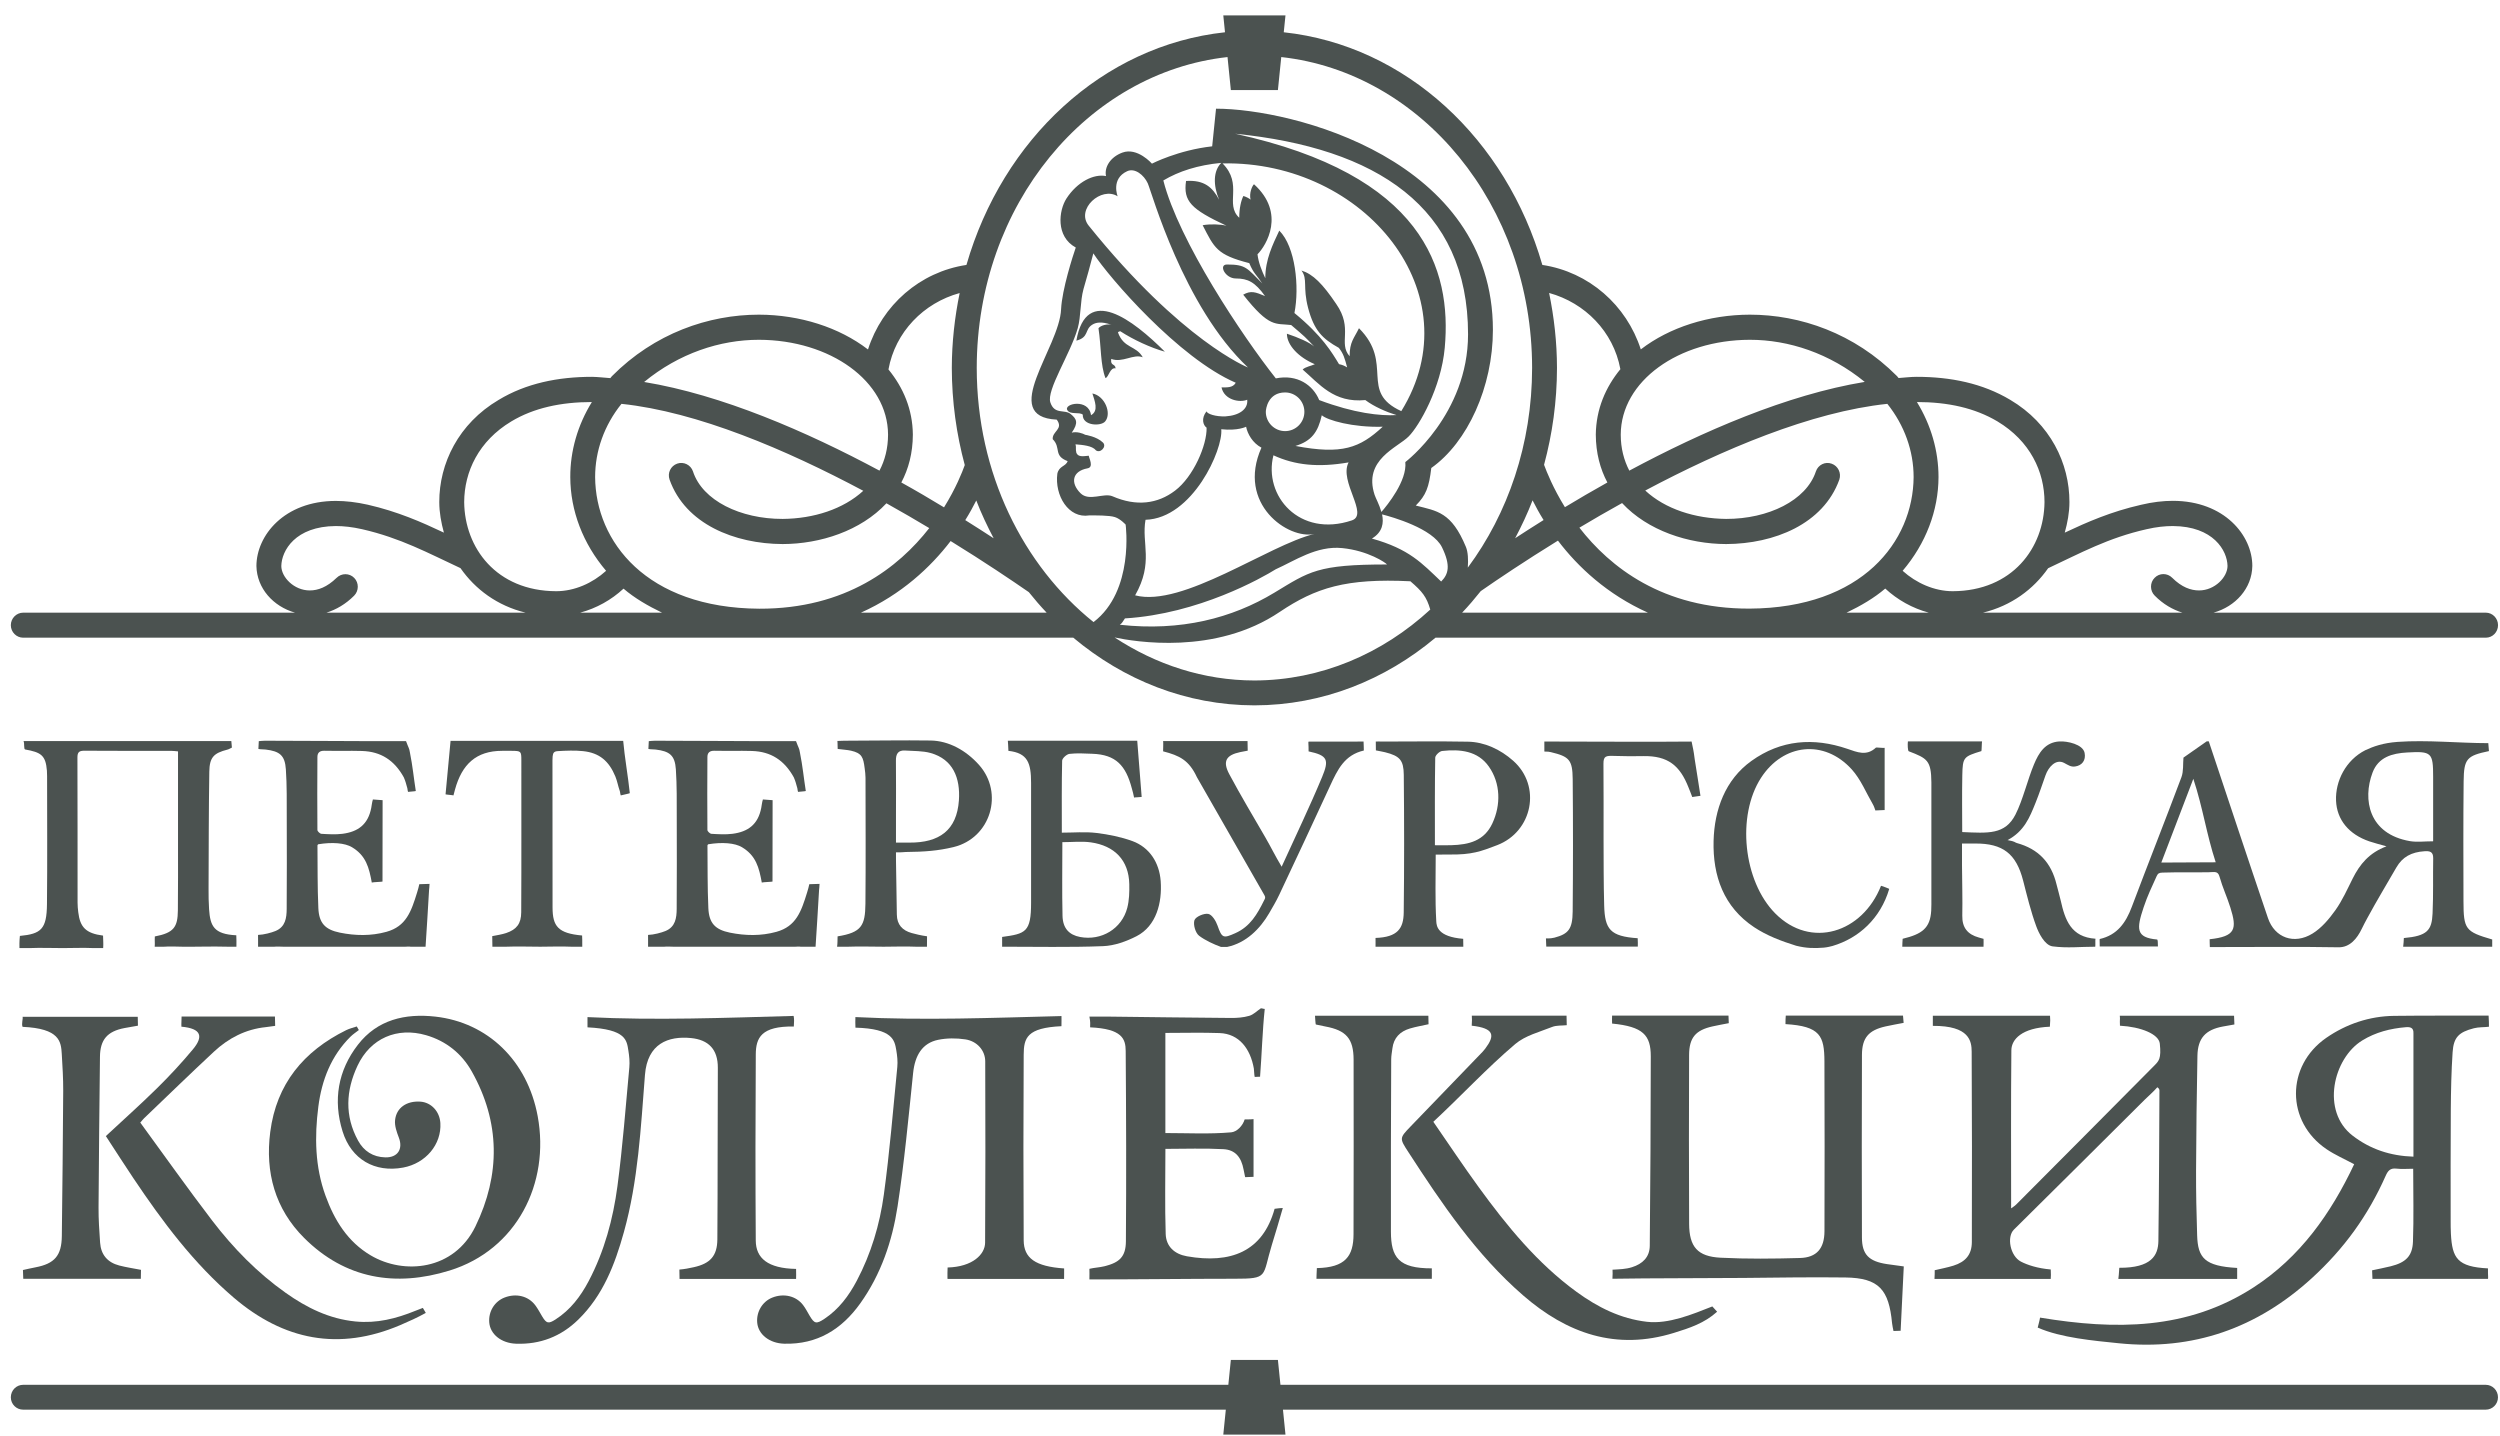 <svg  viewBox="0 0 141 81" fill="none" xmlns="http://www.w3.org/2000/svg">
<path d="M15.866 31.923C15.882 31.057 16.651 29.683 18.938 29.669C19.377 29.669 19.874 29.722 20.427 29.848C22.596 30.346 24.145 31.192 25.971 32.043C26.802 33.233 28.041 34.162 29.643 34.554H18.413C18.954 34.384 19.491 34.08 19.973 33.596C20.244 33.321 20.249 32.871 19.979 32.595C19.707 32.315 19.262 32.315 18.984 32.59C18.437 33.122 17.925 33.301 17.471 33.301C16.573 33.301 15.866 32.542 15.866 31.923ZM28.838 23.768C30.1 23.009 31.636 22.675 33.382 22.675C32.581 23.972 32.159 25.432 32.164 26.907C32.168 28.803 32.878 30.66 34.184 32.194C33.417 32.89 32.401 33.344 31.367 33.344C27.988 33.33 26.207 30.897 26.18 28.32C26.186 26.603 27 24.871 28.838 23.768ZM35.051 22.777C39.335 23.227 44.342 25.364 48.689 27.681C47.561 28.716 45.891 29.253 44.142 29.267C41.764 29.272 39.618 28.233 39.084 26.588C38.959 26.215 38.557 26.022 38.196 26.148C37.825 26.279 37.634 26.675 37.764 27.052C38.657 29.558 41.431 30.675 44.142 30.685C46.264 30.68 48.544 29.94 49.993 28.387C50.014 28.397 50.035 28.407 50.056 28.421C50.882 28.881 51.659 29.335 52.41 29.785C50.684 31.995 47.712 34.346 42.82 34.331C36.453 34.292 33.59 30.54 33.565 26.907C33.565 25.432 34.078 23.986 35.051 22.777ZM42.804 19.164C46.822 19.174 50.075 21.49 50.086 24.513C50.085 25.287 49.907 25.964 49.602 26.544C45.479 24.334 40.706 22.264 36.329 21.544C38.3 19.924 40.609 19.164 42.804 19.164ZM54.125 16.528C53.846 17.887 53.685 19.299 53.682 20.75C53.685 22.656 53.945 24.494 54.413 26.23C54.266 26.641 53.907 27.546 53.243 28.615C52.477 28.15 51.682 27.681 50.835 27.212C51.24 26.448 51.481 25.553 51.485 24.513C51.471 23.082 50.943 21.858 50.109 20.837C50.493 18.724 52.092 17.084 54.125 16.528ZM55.062 28.227C55.346 28.967 55.682 29.674 56.043 30.36C55.539 30.032 55.022 29.698 54.441 29.335C54.695 28.929 54.887 28.571 55.062 28.227ZM69.232 3.218L69.42 5.081H72.074L72.263 3.218C80.15 4.089 86.406 11.542 86.411 20.75C86.408 25.05 85.043 28.972 82.784 32.014C82.817 31.569 82.796 31.13 82.677 30.844C81.861 28.876 81.058 28.822 79.85 28.513C80.43 27.928 80.594 27.488 80.725 26.395C82.774 24.948 84.2 21.81 84.2 18.608C84.2 8.964 72.861 6.13 68.584 6.13L68.367 8.253C66.448 8.466 64.969 9.23 64.969 9.23C64.969 9.23 64.153 8.292 63.302 8.606C62.63 8.853 62.273 9.424 62.379 9.931C61.698 9.791 60.76 10.25 60.146 11.199C59.716 11.871 59.528 13.336 60.673 13.96C60.504 14.444 59.9 16.33 59.846 17.433C59.764 19.619 56.3 23.507 59.6 23.667C60.001 24.209 59.339 24.315 59.373 24.769C59.861 25.258 59.393 25.698 60.214 26.008C60.117 26.312 59.731 26.269 59.634 26.714C59.475 27.942 60.262 29.258 61.432 29.069C61.77 29.069 62.572 29.059 62.886 29.166C63.196 29.267 63.486 29.587 63.486 29.587C63.486 29.587 63.99 33.325 61.675 35.086C57.707 31.898 55.09 26.695 55.088 20.75C55.093 11.542 61.346 4.089 69.232 3.218ZM87.058 29.33C86.476 29.693 85.959 30.027 85.454 30.356C85.816 29.669 86.152 28.958 86.437 28.218C86.611 28.561 86.804 28.924 87.058 29.33ZM87.37 16.523C89.395 17.08 90.994 18.705 91.386 20.809C91.386 20.814 91.393 20.814 91.393 20.818C90.552 21.843 90.02 23.077 90.003 24.513C90.008 25.553 90.25 26.448 90.656 27.212C89.815 27.681 89.022 28.145 88.261 28.605C87.594 27.526 87.234 26.617 87.085 26.215C87.553 24.479 87.812 22.646 87.814 20.75C87.812 19.299 87.65 17.887 87.37 16.523ZM98.69 19.164C100.887 19.164 103.194 19.924 105.171 21.539C100.79 22.26 96.015 24.334 91.893 26.544C91.589 25.959 91.41 25.282 91.41 24.513C91.419 21.49 94.669 19.174 98.69 19.164ZM107.928 26.907C107.901 30.535 105.043 34.292 98.676 34.326C93.766 34.341 90.798 31.976 89.078 29.761C89.844 29.301 90.639 28.842 91.485 28.373C92.932 29.93 95.223 30.68 97.354 30.685C100.065 30.675 102.834 29.558 103.738 27.052C103.861 26.68 103.67 26.283 103.308 26.153C102.943 26.017 102.542 26.215 102.416 26.588C101.877 28.227 99.727 29.272 97.354 29.267C95.595 29.248 93.918 28.711 92.792 27.666C97.144 25.355 102.155 23.227 106.446 22.777C107.411 23.986 107.928 25.432 107.928 26.907ZM108.114 22.675C109.854 22.675 111.383 23.009 112.657 23.768C114.495 24.871 115.31 26.598 115.31 28.32C115.285 30.897 113.5 33.33 110.134 33.344C109.102 33.344 108.073 32.885 107.309 32.194C108.617 30.656 109.327 28.798 109.332 26.907C109.332 25.427 108.909 23.967 108.114 22.675ZM121.065 29.848C121.623 29.717 122.119 29.669 122.551 29.669C124.839 29.683 125.618 31.057 125.632 31.918C125.632 32.542 124.922 33.301 124.025 33.301C123.566 33.301 123.049 33.122 122.51 32.585C122.235 32.309 121.79 32.309 121.52 32.59C121.247 32.861 121.251 33.321 121.524 33.591C122.005 34.08 122.542 34.384 123.088 34.554H111.84C113.442 34.162 114.681 33.238 115.515 32.048C117.344 31.192 118.898 30.336 121.065 29.848ZM104.146 34.554C104.956 34.166 105.705 33.727 106.328 33.195C107.017 33.833 107.865 34.307 108.783 34.554H104.146ZM82.465 34.554C82.832 34.166 83.18 33.761 83.513 33.34C84.48 32.667 85.988 31.652 87.868 30.491C88.996 31.976 90.646 33.523 92.942 34.554H82.465ZM81.281 32.798C80.198 31.768 79.488 30.965 77.376 30.375C77.985 30.007 78.05 29.49 77.949 29.011C78.516 29.156 80.814 29.804 81.329 30.868C81.832 31.903 81.692 32.387 81.281 32.798ZM71.953 32.106C73.02 31.632 74.249 30.767 75.699 30.912C77.163 31.057 78.164 31.744 78.227 31.836C74.288 31.836 73.852 32.232 71.875 33.427C69.493 34.868 66.593 35.618 63.157 35.236C63.254 35.182 63.331 35.062 63.447 34.878C67.603 34.626 71.194 32.58 71.953 32.106ZM64.607 29.316C67.269 29.234 68.995 25.335 68.879 24.209C69.821 24.31 70.28 24.068 70.28 24.068C70.362 24.474 70.643 24.982 71.145 25.248C69.725 28.436 72.677 30.448 74.133 30.114C71.556 30.733 66.685 34.283 64.022 33.577C65.08 31.71 64.37 30.665 64.607 29.316ZM79.033 23.188C76.632 22.09 78.642 20.514 76.646 18.511C76.366 19.092 76.119 19.275 76.119 20.093C75.462 19.348 76.332 18.54 75.365 17.147C74.592 16.001 74.055 15.464 73.402 15.256C73.77 15.754 73.46 16.156 73.779 17.375C74.117 18.647 74.588 19.106 75.51 19.619C75.771 19.948 75.839 20.199 75.979 20.721C75.82 20.63 75.743 20.586 75.52 20.538C75.124 19.885 74.578 18.946 73.006 17.655C73.296 16.185 73.064 13.912 72.151 13.007C71.778 13.8 71.363 14.637 71.363 15.692C71.155 15.252 70.976 14.802 70.923 14.342C71.416 13.849 72.532 12.025 70.725 10.391C70.619 10.492 70.445 10.884 70.531 11.257C70.445 11.184 70.275 11.097 70.126 11.053C69.995 11.319 69.894 11.745 69.894 12.282C69.053 11.508 70.13 10.4 68.951 9.216C76.98 9.056 83.117 16.582 79.033 23.188ZM79.449 24.615C80.043 24.02 81.281 21.868 81.484 19.614C81.889 15.164 80.271 9.859 69.662 7.542C77.637 8.345 82.798 11.677 82.798 18.855C82.798 23.377 79.26 26.061 79.26 26.061C79.369 27.115 78.236 28.503 77.91 28.876C77.796 28.46 77.586 28.092 77.526 27.904C76.878 25.921 78.816 25.253 79.449 24.615ZM73.064 25.152C73.963 24.876 74.336 24.378 74.549 23.42C74.858 23.701 76.293 24.117 77.985 24.068C76.69 25.268 75.694 25.65 73.064 25.152ZM71.392 23.227C71.392 23.067 71.513 22.134 72.479 22.134C73.083 22.134 73.567 22.627 73.567 23.227C73.567 23.826 73.083 24.315 72.479 24.315C71.88 24.315 71.392 23.826 71.392 23.227ZM71.822 25.679C73.035 26.24 74.351 26.375 76.061 26.08C75.501 27.144 77.221 29.021 76.245 29.35C73.296 30.341 71.242 27.966 71.822 25.679ZM68.758 11.266C68.391 10.565 67.922 10.139 66.893 10.207C66.728 11.348 67.173 11.798 69.174 12.732C68.83 12.645 68.246 12.625 67.83 12.703C68.487 13.975 68.618 14.371 70.459 14.841C70.701 15.43 70.87 15.498 71.194 15.987C70.329 15.126 70.285 14.918 69.203 14.918C68.71 14.918 69.096 15.706 69.701 15.706C70.377 15.706 70.783 15.909 71.348 16.698C70.797 16.47 70.556 16.373 70.116 16.62C71.614 18.521 71.933 18.221 72.822 18.332C73.649 19.034 73.586 18.985 74.117 19.541C73.852 19.309 73.223 19.034 72.581 18.821C72.581 19.469 73.248 20.16 74.157 20.542C73.953 20.639 73.62 20.688 73.47 20.842C74.409 21.65 75.221 22.738 77.004 22.564C77.501 22.937 78.193 23.236 78.763 23.411C77.855 23.464 76.38 23.309 74.403 22.564C74.055 21.718 73.165 21.094 71.957 21.341C70.082 18.976 66.477 13.578 65.612 10.178C66.492 9.656 67.555 9.312 68.879 9.186C68.43 9.636 68.41 10.43 68.758 11.266ZM63.573 9.656C64.003 9.457 64.515 9.864 64.733 10.337C64.95 10.812 66.738 17.292 70.386 20.726C70.386 20.726 66.665 19.261 61.407 12.732C60.649 11.798 62.123 10.487 63.036 11.073C63.036 11.073 62.64 10.086 63.573 9.656ZM61.407 25.703C61.084 25.732 60.818 25.79 60.707 25.543C60.649 25.306 60.712 25.239 60.659 25.06C61.06 25.094 61.601 25.137 61.799 25.389C62.045 25.597 62.437 25.195 62.21 24.963C61.857 24.615 61.209 24.523 61.209 24.523C61.079 24.446 60.726 24.324 60.446 24.402C60.842 23.836 60.717 23.623 60.393 23.357C60.05 23.067 59.479 23.406 59.243 22.704C59.001 22.013 60.369 19.972 60.784 18.511C60.973 17.834 60.915 17.012 61.108 16.306C61.311 15.595 61.48 15.014 61.664 14.289C62.553 15.653 66.477 20.199 69.696 21.587C69.531 21.882 69.188 21.848 68.893 21.848C69.048 22.564 69.923 22.724 70.343 22.545C70.401 23.072 69.898 23.435 69.121 23.483C68.56 23.507 68.082 23.343 68.048 23.198C67.729 23.604 67.859 23.986 68.052 24.122C68.077 25.103 67.308 26.888 66.274 27.671C65.288 28.421 64.094 28.576 62.746 27.991C62.253 27.778 61.422 28.3 60.939 27.816C60.354 27.232 60.475 26.573 61.335 26.414C61.712 26.351 61.407 25.814 61.407 25.703ZM70.749 38.379C67.88 38.375 65.188 37.48 62.863 35.952C63.976 36.188 68.544 36.972 72.18 34.51C74.206 33.151 75.912 32.605 79.546 32.784C80.215 33.359 80.459 33.659 80.667 34.38C77.958 36.875 74.498 38.37 70.749 38.379ZM48.557 34.554C50.841 33.528 52.487 31.99 53.616 30.515C55.529 31.695 57.061 32.73 58.027 33.398C58.347 33.799 58.681 34.186 59.03 34.554H48.557ZM32.723 34.554C33.637 34.307 34.48 33.838 35.167 33.199C35.787 33.732 36.534 34.166 37.339 34.554H32.723ZM1.309 35.966H60.534C63.376 38.345 66.897 39.777 70.749 39.782C74.599 39.777 78.123 38.345 80.962 35.966H140.198C140.582 35.966 140.889 35.651 140.889 35.26C140.889 34.873 140.582 34.554 140.198 34.554H124.844C126.074 34.21 127.012 33.19 127.031 31.918C127.031 30.211 125.47 28.252 122.551 28.247C122.005 28.247 121.404 28.315 120.756 28.47C119.062 28.856 117.726 29.441 116.452 30.041C116.607 29.48 116.716 28.905 116.716 28.32C116.721 26.138 115.641 23.89 113.374 22.549C111.82 21.621 110.02 21.253 108.102 21.253C107.768 21.253 107.42 21.297 107.08 21.321C107.046 21.288 107.024 21.249 106.993 21.215C104.583 18.792 101.529 17.747 98.69 17.747C96.38 17.752 94.162 18.458 92.541 19.706C91.738 17.215 89.617 15.338 86.988 14.942C84.949 7.861 79.311 2.565 72.404 1.82L72.501 0.868H68.994L69.09 1.82C62.183 2.565 56.545 7.866 54.507 14.942C51.877 15.338 49.751 17.215 48.955 19.711C47.333 18.463 45.113 17.752 42.804 17.747C39.968 17.747 36.912 18.796 34.509 21.22C34.477 21.253 34.455 21.292 34.422 21.326C34.08 21.302 33.729 21.259 33.394 21.253C31.471 21.253 29.665 21.621 28.123 22.555C25.861 23.89 24.77 26.138 24.775 28.32C24.776 28.905 24.883 29.48 25.036 30.041C23.765 29.441 22.43 28.852 20.741 28.465C20.093 28.32 19.493 28.252 18.938 28.252C16.018 28.256 14.467 30.211 14.462 31.923C14.488 33.19 15.417 34.205 16.639 34.554H1.309C0.926 34.554 0.611 34.873 0.611 35.26C0.611 35.651 0.926 35.966 1.309 35.966ZM61.611 22.192C61.736 22.603 61.983 23.173 61.533 23.416C61.413 22.453 59.968 22.758 60.2 23.135C60.369 23.406 60.867 23.217 61.069 23.386C61.035 24.02 62.094 24.058 62.331 23.768C62.712 23.314 62.311 22.322 61.611 22.192ZM61.611 18.308C61.809 18.187 62.118 18.119 62.688 18.318C62.451 18.255 62.084 18.351 61.954 18.511C62.113 19.566 62.06 20.596 62.35 21.326C62.543 21.259 62.596 20.712 62.92 20.775C62.896 20.485 62.616 20.663 62.674 20.242C63.307 20.485 63.93 19.938 64.452 20.151C64.075 19.474 63.379 19.667 63.051 18.743C63.09 18.714 63.099 18.695 63.181 18.68C63.925 19.164 64.901 19.614 65.699 19.836C63.901 18.037 61.263 16.015 60.707 19.213C61.441 19.019 61.156 18.584 61.611 18.308ZM140.193 78.103H72.217L72.074 76.7H69.42L69.278 78.103H1.307C0.922 78.103 0.611 78.417 0.611 78.808C0.611 79.195 0.922 79.505 1.307 79.505H69.136L68.994 80.912H72.501L72.359 79.505H140.193C140.577 79.505 140.886 79.195 140.886 78.808C140.886 78.417 140.577 78.103 140.193 78.103Z" fill="#4B5250"/>
<path d="M124.966 48.633C124.439 47.029 124.255 45.602 123.704 43.925C123.053 45.628 122.502 47.071 121.898 48.648C123.065 48.648 123.784 48.633 124.966 48.633ZM137.229 47.449C137.229 46.194 137.229 45.004 137.229 43.814C137.229 42.443 137.145 42.361 135.758 42.44C134.919 42.488 134.141 42.698 133.811 43.575C133.241 45.09 133.589 47.039 135.922 47.44C136.319 47.508 136.739 47.449 137.229 47.449ZM124.575 41.812C125.686 45.137 126.786 48.465 127.915 51.784C128.291 52.889 129.387 53.292 130.425 52.653C130.935 52.34 131.36 51.834 131.714 51.338C132.107 50.786 132.388 50.153 132.694 49.543C133.092 48.75 133.62 48.097 134.598 47.733C134.2 47.619 133.911 47.548 133.631 47.453C132.472 47.058 131.799 46.232 131.753 45.164C131.705 44.053 132.307 42.867 133.403 42.312C133.849 42.105 134.391 41.902 135.234 41.842C136.891 41.724 138.678 41.913 140.34 41.914C140.351 42.086 140.369 42.217 140.376 42.362C139.127 42.625 138.963 42.786 138.949 44.073C138.925 46.325 138.935 48.577 138.94 50.829C138.944 52.418 139.046 52.545 140.561 52.987V53.394H135.539C135.571 53.169 135.559 53.132 135.577 52.906C136.896 52.789 137.155 52.473 137.197 51.517C137.246 50.383 137.213 49.535 137.232 48.4C137.238 48.023 137.023 47.991 136.738 48.01C136.004 48.058 135.498 48.329 135.153 48.928C134.589 49.908 134.066 50.767 133.527 51.761C133.415 51.967 133.305 52.173 133.204 52.384C132.939 52.938 132.53 53.438 131.893 53.427C129.722 53.389 127.55 53.413 125.379 53.413C125.177 53.413 124.975 53.413 124.635 53.413C124.624 53.244 124.63 53.147 124.624 52.973C126.099 52.816 126.171 52.386 125.793 51.186C125.594 50.554 125.36 50.078 125.18 49.441C125.087 49.112 124.898 49.188 124.576 49.194C123.656 49.213 122.88 49.184 121.961 49.215C121.782 49.221 121.706 49.258 121.637 49.411C121.357 50.032 121.115 50.528 120.9 51.174C120.494 52.394 120.457 52.879 121.658 52.988C121.703 52.992 121.705 53.177 121.707 53.382H118.424C118.433 53.342 118.409 52.964 118.424 52.961C119.416 52.735 119.897 52.041 120.231 51.153C121.15 48.709 122.115 46.283 123.031 43.838C123.158 43.499 123.113 43.095 123.147 42.73C123.557 42.443 124.007 42.128 124.458 41.812H124.575Z" fill="#4B5250"/>
<path d="M59.917 47.498C59.917 48.98 59.894 50.244 59.926 51.652C59.943 52.359 60.299 52.729 60.915 52.846C62.118 53.073 63.273 52.383 63.579 51.198C63.689 50.772 63.701 50.309 63.692 49.865C63.664 48.508 62.852 47.699 61.528 47.51C61.014 47.437 60.482 47.498 59.917 47.498ZM56.52 52.843C57.844 52.662 58.153 52.577 58.153 50.916C58.154 48.663 58.155 46.409 58.153 44.156C58.152 43.033 57.966 42.47 56.874 42.348C56.874 42.14 56.844 41.849 56.842 41.776H64.14C64.213 42.659 64.316 44.043 64.39 44.947C64.337 44.962 64.015 44.966 63.962 44.982C63.931 44.797 63.881 44.64 63.833 44.458C63.495 43.176 62.937 42.558 61.606 42.513C61.175 42.499 60.74 42.468 60.316 42.519C60.16 42.538 59.908 42.766 59.905 42.904C59.874 44.273 59.887 45.499 59.887 46.962C60.556 46.962 61.201 46.902 61.831 46.978C62.521 47.061 63.22 47.201 63.87 47.438C64.822 47.786 65.386 48.642 65.463 49.695C65.55 50.902 65.223 52.227 64.098 52.803C63.521 53.098 62.851 53.339 62.214 53.363C60.319 53.438 58.419 53.393 56.52 53.394V52.843Z" fill="#4B5250"/>
<path d="M101.303 53.34C100.453 53.075 99.64 52.765 98.931 52.293C97.217 51.153 96.595 49.405 96.646 47.423C96.692 45.666 97.302 43.974 98.784 42.914C100.45 41.722 102.283 41.584 104.191 42.234C104.74 42.42 105.272 42.662 105.8 42.167C105.828 42.142 106.268 42.204 106.294 42.174V45.686C106.265 45.694 105.802 45.702 105.772 45.71C105.729 45.599 105.698 45.481 105.638 45.379C105.247 44.709 104.948 43.955 104.437 43.392C102.887 41.684 100.577 41.932 99.323 43.868C97.937 46.009 98.321 49.695 100.121 51.514C102.127 53.541 105.041 52.615 106.09 49.958C106.09 49.958 106.119 49.965 106.335 50.042C106.529 50.11 106.552 50.136 106.552 50.136C106.06 51.797 104.843 52.912 103.355 53.352C103.248 53.377 103.091 53.425 102.862 53.447C102.338 53.489 101.886 53.485 101.303 53.34Z" fill="#4B5250"/>
<path d="M68.861 53.406C68.445 53.255 67.973 53.035 67.634 52.78C67.425 52.624 67.286 52.151 67.366 51.901C67.43 51.704 67.903 51.498 68.146 51.544C68.36 51.584 68.58 51.946 68.671 52.209C68.919 52.921 68.999 52.93 69.671 52.631C70.515 52.256 70.912 51.552 71.295 50.78C71.344 50.681 71.391 50.627 71.318 50.499C70.051 48.276 68.776 46.058 67.507 43.836C67.058 42.873 66.529 42.615 65.599 42.375C65.599 42.154 65.617 41.879 65.599 41.798H70.361C70.364 41.833 70.368 42.303 70.371 42.338C70.232 42.364 70.092 42.388 69.954 42.417C69.149 42.587 68.942 42.934 69.332 43.664C69.974 44.869 70.679 46.041 71.363 47.225C71.693 47.797 71.89 48.217 72.285 48.883C73.079 47.135 73.871 45.495 74.569 43.817C74.972 42.845 74.879 42.606 73.804 42.378C73.805 42.235 73.808 42.226 73.802 42.133C73.8 41.921 73.773 41.828 73.815 41.828C74.846 41.823 75.876 41.824 76.905 41.824C76.905 41.902 76.928 42.327 76.92 42.329C75.834 42.581 75.446 43.389 75.016 44.324C74.07 46.38 73.108 48.428 72.144 50.476C71.978 50.829 71.777 51.166 71.581 51.504C71.067 52.389 70.276 53.183 69.214 53.406H68.861Z" fill="#4B5250"/>
<path d="M111.871 53.394H107.289C107.289 53.208 107.301 53.137 107.31 52.947C108.399 52.685 108.866 52.351 108.921 51.355C108.934 51.121 108.93 50.885 108.93 50.65C108.93 48.593 108.93 46.536 108.93 44.478C108.93 44.361 108.931 44.243 108.93 44.126C108.918 42.883 108.694 42.772 107.655 42.372C107.595 42.35 107.584 41.976 107.606 41.813H111.788C111.771 41.866 111.768 42.356 111.75 42.362C110.743 42.672 110.695 42.706 110.674 43.728C110.651 44.899 110.669 45.77 110.669 46.928C112.124 46.991 113.088 47.09 113.674 45.938C114.087 45.126 114.363 43.955 114.716 43.112C114.988 42.46 115.345 41.867 116.148 41.817C116.594 41.79 117.476 41.979 117.572 42.463C117.655 42.885 117.423 43.176 117.037 43.23C116.794 43.265 116.647 43.149 116.415 43.028C115.949 42.786 115.535 43.258 115.369 43.722C115.178 44.255 115.021 44.743 114.81 45.267C114.469 46.114 114.164 46.883 113.226 47.382C113.676 47.459 113.624 47.513 113.749 47.547C114.967 47.882 115.69 48.644 115.99 49.885C116.063 50.188 116.156 50.486 116.224 50.79C116.469 51.888 116.804 52.854 118.185 52.944C118.167 52.994 118.189 53.345 118.171 53.395C117.311 53.395 116.617 53.483 115.77 53.376C115.308 53.316 114.97 52.584 114.85 52.256C114.541 51.417 114.329 50.542 114.107 49.674C113.715 48.152 112.967 47.564 111.396 47.575C111.183 47.577 110.97 47.575 110.657 47.575C110.657 48.02 110.654 48.421 110.657 48.822C110.663 49.763 110.692 50.704 110.673 51.643C110.659 52.322 110.978 52.702 111.604 52.875C111.676 52.895 111.872 52.951 111.872 52.951C111.88 53.002 111.872 53.232 111.871 53.394Z" fill="#4B5250"/>
<path d="M80.929 47.671C81.295 47.671 81.567 47.677 81.838 47.67C82.867 47.643 83.712 47.417 84.168 46.442C84.657 45.397 84.636 44.181 83.972 43.235C83.343 42.339 82.342 42.246 81.337 42.355C81.189 42.371 80.949 42.599 80.947 42.732C80.919 44.351 80.929 45.971 80.929 47.671ZM77.594 41.824C77.697 41.811 77.816 41.824 77.919 41.824C79.543 41.822 81.168 41.801 82.791 41.831C83.722 41.848 84.616 42.261 85.344 42.907C86.952 44.333 86.439 46.899 84.442 47.666C83.533 48.016 83.009 48.215 81.734 48.195C81.486 48.191 81.235 48.2 80.974 48.2C80.974 49.536 80.933 50.681 81.006 51.964C81.021 52.234 81.079 52.834 82.524 52.949C82.532 53.346 82.527 53.078 82.531 53.395H77.58C77.589 53.231 77.576 53.172 77.58 52.9C78.824 52.858 79.159 52.366 79.17 51.466C79.201 48.879 79.198 46.291 79.173 43.704C79.165 42.875 78.952 42.636 78.119 42.427C77.945 42.383 77.851 42.376 77.6 42.322C77.603 42.287 77.591 41.859 77.594 41.824Z" fill="#4B5250"/>
<path d="M87.101 41.824C87.322 41.824 87.543 41.824 87.763 41.824C90.091 41.824 93.078 41.849 95.406 41.824C95.503 42.324 95.506 42.235 95.583 42.83C95.69 43.451 95.792 44.2 95.906 44.884C95.859 44.899 95.491 44.937 95.443 44.952C95.365 44.768 95.316 44.596 95.233 44.415C94.745 43.168 94.066 42.624 92.691 42.644C92.142 42.653 91.704 42.658 91.047 42.634C90.575 42.617 90.43 42.635 90.435 43.084C90.451 44.494 90.436 45.904 90.441 47.315C90.446 48.568 90.441 49.822 90.476 51.075C90.513 52.41 90.808 52.812 92.366 52.916C92.381 53.218 92.371 53.162 92.372 53.388H87.21C87.202 53.361 87.198 52.951 87.191 52.925C87.426 52.934 87.57 52.91 87.669 52.884C88.46 52.676 88.69 52.397 88.699 51.403C88.722 48.916 88.723 46.428 88.7 43.941C88.689 42.852 88.503 42.669 87.468 42.421C87.351 42.393 87.326 42.393 87.102 42.387C87.104 42.34 87.099 41.871 87.101 41.824Z" fill="#4B5250"/>
<path d="M8.725 53.394C8.743 53.182 8.718 53.094 8.732 52.816C9.816 52.611 10.022 52.279 10.032 51.345C10.047 50.091 10.039 48.836 10.04 47.582C10.04 45.994 10.04 44.407 10.04 42.819V42.378C9.896 42.366 9.785 42.349 9.675 42.349C8.038 42.347 6.4 42.354 4.763 42.341C4.465 42.339 4.365 42.421 4.367 42.729C4.377 45.455 4.373 48.182 4.375 50.909C4.376 51.087 4.391 51.267 4.413 51.444C4.515 52.294 4.837 52.641 5.812 52.768C5.818 53.123 5.837 53.184 5.819 53.472H5.281C4.699 53.446 4.124 53.471 3.542 53.472C2.921 53.472 2.292 53.446 1.671 53.472H1.097C1.097 53.31 1.086 53.147 1.121 52.786C2.326 52.671 2.635 52.4 2.649 50.993C2.674 48.586 2.656 46.178 2.656 43.771C2.656 43.668 2.654 43.566 2.646 43.464C2.576 42.579 2.293 42.43 1.418 42.27C1.33 42.254 1.392 41.919 1.327 41.798H13.047C13.058 41.823 13.068 42.138 13.079 42.163C12.996 42.202 12.918 42.255 12.831 42.277C12.054 42.476 11.818 42.711 11.805 43.525C11.771 45.727 11.772 47.929 11.763 50.131C11.762 50.515 11.765 50.899 11.792 51.282C11.857 52.224 12.056 52.689 13.327 52.75C13.333 53.027 13.342 53.114 13.334 53.394H12.796C11.946 53.369 11.11 53.405 10.261 53.394C9.933 53.39 9.591 53.369 9.263 53.394H8.725Z" fill="#4B5250"/>
<path d="M50.533 47.523C50.809 47.523 51.048 47.522 51.287 47.523C52.976 47.536 53.963 46.827 54.082 45.147C54.171 43.875 53.747 42.824 52.488 42.47C52.032 42.342 51.533 42.364 51.052 42.33C50.649 42.302 50.525 42.525 50.53 42.901C50.542 43.937 50.533 44.973 50.533 46.01C50.533 46.544 50.533 46.933 50.533 47.523ZM47.212 53.395C47.241 53.182 47.231 53.087 47.24 52.811C48.582 52.594 48.798 52.213 48.81 50.972C48.832 48.605 48.818 46.237 48.815 43.869C48.815 43.691 48.791 43.512 48.768 43.335C48.688 42.705 48.612 42.48 47.999 42.339C47.778 42.288 47.507 42.279 47.245 42.24C47.25 41.969 47.226 41.83 47.23 41.79C47.332 41.78 47.781 41.776 47.883 41.775C49.532 41.774 50.834 41.742 52.482 41.765C53.519 41.779 54.491 42.33 55.213 43.136C56.633 44.721 55.881 47.272 53.768 47.778C52.899 47.986 52.136 48.043 51.079 48.053C50.916 48.068 50.782 48.075 50.533 48.073C50.533 48.264 50.531 48.383 50.534 48.544C50.55 49.606 50.568 50.522 50.582 51.584C50.589 52.153 50.896 52.477 51.42 52.624C51.641 52.686 51.955 52.762 52.285 52.807C52.285 53.092 52.285 53.2 52.281 53.395H51.666C51.06 53.368 50.444 53.394 49.837 53.395C49.164 53.395 48.499 53.368 47.826 53.395H47.212Z" fill="#4B5250"/>
<path d="M14.555 53.395C14.552 53.182 14.561 53.096 14.553 52.73C14.879 52.721 15.315 52.601 15.537 52.509C16.096 52.278 16.166 51.775 16.169 51.264C16.18 49.561 16.179 47.857 16.173 46.153C16.17 45.232 16.186 44.308 16.123 43.39C16.07 42.603 15.777 42.369 14.98 42.274C14.845 42.258 14.707 42.271 14.573 42.24C14.578 42.203 14.592 41.837 14.596 41.801C14.713 41.793 14.831 41.777 14.948 41.777C17.52 41.776 20.328 41.811 22.901 41.801C23.043 42.195 23.081 42.189 23.117 42.427C23.278 43.225 23.334 43.874 23.451 44.613C23.419 44.631 23.167 44.643 23.016 44.662C22.985 44.597 22.995 44.526 22.973 44.452C22.893 44.175 22.877 44.08 22.775 43.843C22.243 42.883 21.487 42.385 20.41 42.355C19.707 42.336 19.002 42.358 18.298 42.343C18.036 42.337 17.903 42.447 17.902 42.691C17.894 44.113 17.89 45.39 17.902 46.812C17.902 46.888 18.048 47.024 18.131 47.028C18.526 47.05 18.929 47.076 19.319 47.026C20.191 46.913 20.758 46.502 20.938 45.566C20.97 45.402 20.98 45.251 21.032 45.09C21.07 45.104 21.541 45.117 21.579 45.13C21.579 46.66 21.58 48.19 21.573 49.72C21.573 49.735 21.053 49.749 20.969 49.775C20.815 48.941 20.649 48.262 19.855 47.785C19.448 47.541 18.738 47.487 17.945 47.617C17.931 47.637 17.905 47.658 17.905 47.678C17.917 48.906 17.901 49.991 17.955 51.218C17.992 52.064 18.337 52.432 19.173 52.602C20.044 52.779 20.929 52.795 21.794 52.555C22.909 52.247 23.193 51.407 23.523 50.34C23.55 50.255 23.574 50.17 23.597 50.084C23.616 50.013 23.631 49.941 23.648 49.869C23.69 49.86 24.184 49.86 24.226 49.851C24.226 49.993 24.205 50.099 24.199 50.204C24.147 51.149 24.063 52.45 24.002 53.395H23.157C23.059 53.376 22.956 53.395 22.857 53.395C20.52 53.39 18.312 53.392 15.975 53.395C15.85 53.395 15.601 53.375 15.477 53.395H14.555Z" fill="#4B5250"/>
<path d="M36.551 53.395C36.548 53.182 36.557 53.096 36.55 52.73C36.875 52.721 37.311 52.601 37.533 52.509C38.092 52.278 38.162 51.775 38.165 51.264C38.175 49.561 38.175 47.857 38.169 46.153C38.166 45.232 38.181 44.308 38.119 43.39C38.065 42.603 37.773 42.369 36.976 42.274C36.841 42.258 36.703 42.271 36.569 42.24C36.574 42.203 36.588 41.837 36.592 41.801C36.709 41.793 36.827 41.777 36.944 41.777C39.516 41.776 42.324 41.811 44.896 41.801C45.039 42.195 45.077 42.189 45.113 42.427C45.274 43.225 45.33 43.874 45.447 44.613C45.414 44.631 45.163 44.643 45.012 44.662C44.981 44.597 44.991 44.526 44.969 44.452C44.889 44.175 44.873 44.08 44.771 43.843C44.239 42.883 43.483 42.385 42.406 42.355C41.703 42.336 40.998 42.358 40.294 42.343C40.032 42.337 39.899 42.447 39.898 42.691C39.89 44.113 39.886 45.39 39.898 46.812C39.898 46.888 40.044 47.024 40.127 47.028C40.522 47.05 40.925 47.076 41.315 47.026C42.187 46.913 42.754 46.502 42.934 45.566C42.966 45.402 42.976 45.251 43.028 45.09C43.066 45.104 43.537 45.117 43.575 45.13C43.575 46.66 43.576 48.19 43.569 49.72C43.569 49.735 43.049 49.749 42.965 49.775C42.811 48.941 42.645 48.262 41.851 47.785C41.444 47.541 40.734 47.487 39.941 47.617C39.927 47.637 39.901 47.658 39.901 47.678C39.913 48.906 39.897 49.991 39.951 51.218C39.988 52.064 40.333 52.432 41.169 52.602C42.041 52.779 42.925 52.795 43.79 52.555C44.905 52.247 45.189 51.407 45.519 50.34C45.546 50.255 45.57 50.17 45.593 50.084C45.612 50.013 45.627 49.941 45.644 49.869C45.686 49.86 46.18 49.86 46.222 49.851C46.222 49.993 46.201 50.099 46.195 50.204C46.143 51.149 46.059 52.45 45.998 53.395H45.154C45.055 53.376 44.952 53.395 44.853 53.395C42.516 53.39 40.308 53.392 37.971 53.395C37.846 53.395 37.597 53.375 37.473 53.395H36.551Z" fill="#4B5250"/>
<path d="M27.771 53.395C27.771 53.25 27.767 52.92 27.762 52.798C28.006 52.752 28.331 52.697 28.547 52.624C29.143 52.423 29.394 52.088 29.397 51.454C29.407 49.98 29.404 48.507 29.405 47.034C29.405 45.651 29.406 44.267 29.404 42.883C29.404 42.365 29.388 42.352 28.856 42.347C28.677 42.346 28.497 42.347 28.318 42.347C26.856 42.347 26.052 43.108 25.662 44.531C25.636 44.629 25.619 44.686 25.575 44.861C25.532 44.843 25.172 44.819 25.129 44.801C25.205 43.901 25.334 42.706 25.412 41.785H35.148C35.226 42.685 35.429 43.829 35.521 44.735C35.489 44.758 35.124 44.83 35.011 44.861C34.969 44.739 34.984 44.689 34.951 44.597C34.858 44.334 34.813 44.052 34.707 43.795C34.347 42.921 33.804 42.459 32.885 42.364C32.416 42.315 31.938 42.336 31.466 42.363C31.24 42.375 31.19 42.466 31.169 42.657C31.163 42.719 31.159 42.806 31.159 42.883C31.16 45.65 31.159 48.417 31.164 51.184C31.166 52.245 31.476 52.641 32.831 52.762C32.84 52.954 32.84 53.024 32.84 53.395H32.226C31.644 53.368 31.054 53.394 30.472 53.395C29.825 53.395 29.186 53.368 28.539 53.395H27.771Z" fill="#4B5250"/>
<path d="M71.332 56.903C71.205 58.069 71.159 59.571 71.068 60.726C71.047 60.734 70.788 60.731 70.766 60.739C70.731 60.616 70.738 60.388 70.717 60.264C70.525 59.163 69.894 58.304 68.786 58.265C67.779 58.229 66.77 58.257 65.727 58.257V63.904C66.959 63.904 68.206 63.972 69.438 63.864C69.764 63.835 70.088 63.497 70.199 63.136C70.199 63.136 70.588 63.136 70.7 63.118V66.373C70.641 66.38 70.285 66.386 70.226 66.392C70.197 66.25 70.166 66.108 70.139 65.965C70.008 65.267 69.671 64.849 68.998 64.813C67.919 64.754 66.835 64.797 65.729 64.797C65.729 66.399 65.693 67.999 65.745 69.597C65.768 70.298 66.237 70.73 66.941 70.854C69.401 71.286 71.216 70.605 71.888 68.176C72.171 68.139 72.171 68.139 72.35 68.132C72.145 68.857 71.952 69.492 71.732 70.212C71.181 72.011 71.572 72.121 69.619 72.121C67.132 72.121 63.929 72.16 61.442 72.16C61.452 71.877 61.442 71.771 61.442 71.561C61.728 71.494 62.014 71.486 62.299 71.415C63.141 71.205 63.495 70.88 63.501 70.007C63.527 66.429 63.516 62.851 63.489 59.273C63.484 58.593 63.295 58.025 61.483 57.942C61.483 57.766 61.508 57.657 61.442 57.335C61.761 57.335 62.081 57.331 62.4 57.335C64.741 57.362 67.081 57.396 69.422 57.413C69.769 57.416 70.13 57.389 70.461 57.292C70.699 57.222 70.897 57.014 71.114 56.868C71.188 56.868 71.258 56.903 71.332 56.903Z" fill="#4B5250"/>
<path d="M136.118 65.236C136.118 63.056 136.118 60.658 136.118 58.555C136.118 58.463 136.113 58.371 136.118 58.279C136.134 57.963 135.943 57.912 135.688 57.934C134.817 58.007 133.993 58.215 133.235 58.679C131.587 59.69 130.895 62.669 132.687 64.05C133.68 64.814 134.806 65.192 136.118 65.236ZM115.059 74.313C119.301 75.013 123.365 75.025 127.097 72.611C129.73 70.907 131.463 68.441 132.776 65.662C132.238 65.373 131.697 65.139 131.218 64.815C128.923 63.26 128.92 60.117 131.198 58.537C132.34 57.746 133.65 57.312 135.02 57.295C136.586 57.275 138.791 57.283 140.357 57.279C140.376 57.582 140.376 57.699 140.376 57.908C140.109 57.943 139.807 57.921 139.525 57.994C138.676 58.215 138.383 58.5 138.327 59.348C138.255 60.433 138.233 61.522 138.225 62.609C138.209 64.676 138.218 66.744 138.217 68.811C138.217 69.07 138.217 69.328 138.231 69.586C138.304 70.959 138.591 71.45 140.322 71.537C140.316 71.987 140.342 71.981 140.324 72.129H133.806C133.8 72.116 133.793 71.659 133.787 71.646C134.137 71.57 134.489 71.504 134.836 71.418C135.674 71.21 136.061 70.852 136.091 70.032C136.141 68.635 136.104 67.382 136.104 65.918C135.771 65.918 135.46 65.947 135.157 65.91C134.816 65.869 134.68 66.027 134.553 66.313C133.555 68.561 132.208 70.425 130.388 72.088C127.302 74.905 123.692 76.189 119.499 75.76C118.079 75.614 116.234 75.454 114.926 74.876C114.942 74.799 115.036 74.475 115.059 74.313Z" fill="#4B5250"/>
<path d="M109.115 71.641C109.469 71.556 109.829 71.491 110.176 71.382C110.858 71.168 111.209 70.76 111.212 70.052C111.224 66.472 111.22 62.892 111.202 59.313C111.199 58.729 111.084 57.846 109.012 57.859C109.013 57.587 109.012 57.526 109.012 57.286H115.621C115.638 57.532 115.638 57.532 115.613 57.906C114.042 57.97 113.448 58.613 113.441 59.232C113.412 62.197 113.428 65.164 113.428 68.151C113.504 68.094 113.623 68.026 113.716 67.932C116.307 65.331 118.898 62.729 121.481 60.121C121.759 59.841 121.904 59.721 121.813 58.858C121.756 58.324 120.749 57.913 119.566 57.85C119.547 57.442 119.582 57.533 119.556 57.286H126.001C126.008 57.303 126.014 57.763 126.02 57.78C125.803 57.819 125.586 57.856 125.369 57.896C124.39 58.077 123.953 58.555 123.935 59.548C123.895 61.707 123.867 63.866 123.858 66.025C123.853 67.243 123.879 68.461 123.919 69.679C123.961 70.948 124.337 71.41 126.176 71.512V72.13H119.475C119.489 71.968 119.51 71.891 119.529 71.503C121.341 71.512 121.722 70.806 121.733 69.993C121.771 67.189 121.777 64.384 121.792 61.579C121.792 61.512 121.807 61.457 121.743 61.379L121.674 61.321C121.423 61.606 121.197 61.789 120.966 62.019C118.512 64.47 116.045 66.909 113.583 69.351C113.169 69.761 113.373 70.835 113.977 71.153C114.342 71.344 114.926 71.537 115.662 71.598C115.681 71.864 115.668 71.968 115.661 72.13H109.105C109.117 72.077 109.122 71.614 109.115 71.641Z" fill="#4B5250"/>
<path d="M107.373 71.426C107.305 72.767 107.247 74.059 107.196 75.055C107.16 75.059 106.828 75.064 106.793 75.068C106.765 74.92 106.726 74.774 106.712 74.625C106.534 72.739 105.978 72.075 104.08 72.05C102.163 72.024 100.225 72.058 98.307 72.076C96.04 72.097 93.208 72.084 90.941 72.122C90.954 71.872 90.955 71.775 90.947 71.611C91.347 71.586 91.683 71.584 92.043 71.471C92.644 71.283 93.041 70.9 93.047 70.264C93.083 66.703 93.1 63.142 93.104 59.581C93.105 58.388 92.678 57.9 90.922 57.729C90.909 57.459 90.922 57.507 90.922 57.279H97.487C97.495 57.303 97.495 57.684 97.503 57.707C97.188 57.769 96.898 57.819 96.586 57.889C95.635 58.102 95.269 58.52 95.265 59.503C95.253 62.678 95.252 65.852 95.267 69.026C95.273 70.322 95.743 70.869 97.042 70.935C98.531 71.01 100.028 70.994 101.52 70.951C102.463 70.925 102.897 70.41 102.9 69.441C102.908 66.248 102.913 63.055 102.898 59.862C102.891 58.43 102.667 57.877 100.701 57.76C100.706 57.489 100.701 57.477 100.718 57.279H107.329C107.335 57.298 107.359 57.67 107.365 57.69C107.026 57.756 106.686 57.813 106.349 57.889C105.394 58.103 105.018 58.526 105.014 59.498C105.001 62.931 105.002 66.365 105.013 69.797C105.016 70.755 105.403 71.141 106.423 71.295C106.732 71.341 107.041 71.381 107.373 71.426Z" fill="#4B5250"/>
<path d="M83.01 57.282H88.353C88.357 57.314 88.361 57.789 88.365 57.821C88.088 57.85 87.787 57.821 87.537 57.921C86.828 58.204 86.025 58.405 85.464 58.88C83.864 60.236 82.425 61.797 80.84 63.269C81.737 64.566 82.51 65.734 83.395 66.951C84.993 69.148 86.704 71.249 88.924 72.865C90.112 73.729 91.395 74.377 92.886 74.549C94.109 74.69 95.449 74.127 96.575 73.683C96.707 73.829 96.707 73.829 96.846 73.981C96.128 74.628 95.3 74.899 94.412 75.174C91.148 76.184 88.378 75.21 85.898 73.055C83.249 70.754 81.315 67.881 79.427 64.971C78.926 64.199 78.925 64.191 79.554 63.536C80.907 62.126 82.267 60.722 83.624 59.315C83.675 59.262 83.722 59.204 83.766 59.145C84.331 58.395 84.281 57.993 83.005 57.849C83.024 57.59 83.022 57.439 83.01 57.282Z" fill="#4B5250"/>
<path d="M80.754 72.123H77.504H74.248C74.257 71.914 74.251 71.863 74.271 71.521C75.879 71.489 76.336 70.849 76.339 69.61C76.346 66.328 76.352 63.046 76.343 59.764C76.34 58.578 75.922 58.111 74.755 57.895C74.575 57.862 74.395 57.824 74.216 57.782C74.189 57.776 74.169 57.291 74.166 57.287H80.56C80.564 57.299 80.567 57.755 80.57 57.767C80.22 57.846 79.863 57.904 79.52 58.007C78.963 58.173 78.603 58.532 78.531 59.134C78.507 59.335 78.465 59.536 78.464 59.737C78.454 62.983 78.437 66.229 78.448 69.474C78.453 70.918 78.882 71.54 80.754 71.535C80.761 71.845 80.754 71.965 80.754 72.123Z" fill="#4B5250"/>
<path d="M20.239 58.095C20.084 58.217 19.914 58.325 19.774 58.463C18.674 59.552 18.146 60.917 17.954 62.417C17.736 64.115 17.765 65.804 18.36 67.441C18.862 68.825 19.607 70.034 20.909 70.804C22.782 71.912 25.607 71.652 26.813 69.173C28.232 66.256 28.219 63.292 26.606 60.426C26.041 59.423 25.167 58.715 24.035 58.386C22.394 57.909 20.89 58.559 20.163 60.109C19.507 61.508 19.43 62.934 20.194 64.329C20.519 64.923 21.037 65.259 21.732 65.276C22.428 65.293 22.742 64.81 22.495 64.162C22.376 63.849 22.248 63.495 22.282 63.176C22.355 62.469 22.946 62.079 23.715 62.133C24.324 62.177 24.8 62.69 24.837 63.344C24.906 64.545 24.013 65.612 22.739 65.851C21.142 66.15 19.813 65.39 19.323 63.815C18.774 62.052 19.063 60.376 20.186 58.924C21.281 57.508 22.848 57.147 24.553 57.337C27.492 57.665 29.744 59.806 30.326 62.954C31.026 66.743 29.136 70.49 25.357 71.658C22.311 72.601 19.475 72.136 17.153 69.819C15.514 68.184 14.947 66.123 15.242 63.841C15.592 61.133 17.126 59.285 19.527 58.1C19.714 58.008 19.923 57.961 20.122 57.892C20.161 57.96 20.2 58.028 20.239 58.095Z" fill="#4B5250"/>
<path d="M38.317 71.604C38.607 71.58 38.855 71.531 39.126 71.471C40.05 71.267 40.452 70.841 40.459 69.898C40.483 66.674 40.467 63.45 40.486 60.225C40.492 59.183 39.96 58.644 38.973 58.546C37.691 58.42 36.514 58.857 36.376 60.621C36.141 63.596 35.996 66.589 35.188 69.489C34.68 71.317 34.009 73.067 32.613 74.428C31.641 75.377 30.464 75.836 29.101 75.785C28.269 75.754 27.646 75.25 27.593 74.584C27.545 73.968 27.894 73.4 28.454 73.182C29.113 72.926 29.801 73.094 30.195 73.624C30.34 73.819 30.453 74.038 30.579 74.247C30.821 74.648 30.93 74.675 31.332 74.417C32.167 73.881 32.745 73.119 33.2 72.256C34.087 70.573 34.578 68.755 34.825 66.89C35.119 64.67 35.287 62.433 35.494 60.202C35.523 59.891 35.492 59.568 35.441 59.258C35.347 58.674 35.326 58.053 33.135 57.942C33.129 57.698 33.132 57.556 33.134 57.365C37.009 57.56 40.877 57.404 44.761 57.298C44.8 57.489 44.784 57.658 44.772 57.895C42.932 57.868 42.631 58.531 42.626 59.472C42.604 62.971 42.602 66.471 42.625 69.97C42.632 70.963 43.305 71.539 44.899 71.567C44.91 71.876 44.899 71.981 44.899 72.13H38.326C38.322 72.117 38.321 71.617 38.317 71.604Z" fill="#4B5250"/>
<path d="M53.437 72.093C53.44 71.82 53.429 71.766 53.445 71.487C54.868 71.45 55.556 70.736 55.56 70.09C55.581 66.679 55.58 63.268 55.567 59.857C55.564 59.24 55.102 58.718 54.441 58.62C53.941 58.546 53.404 58.544 52.911 58.646C52.022 58.829 51.604 59.516 51.5 60.516C51.24 63.029 51.005 65.549 50.622 68.045C50.323 69.994 49.691 71.865 48.526 73.501C47.478 74.973 46.093 75.835 44.233 75.785C43.401 75.763 42.767 75.263 42.707 74.603C42.65 73.993 42.996 73.411 43.548 73.188C44.199 72.925 44.9 73.087 45.296 73.609C45.434 73.79 45.54 73.997 45.656 74.195C45.93 74.662 46.037 74.689 46.5 74.38C47.312 73.839 47.872 73.085 48.322 72.235C49.128 70.709 49.618 69.067 49.849 67.376C50.176 64.987 50.372 62.58 50.608 60.179C50.638 59.868 50.604 59.544 50.551 59.235C50.453 58.67 50.364 58.016 48.247 57.96C48.238 57.65 48.238 57.65 48.245 57.363C52.12 57.562 55.988 57.404 59.868 57.306C59.866 57.513 59.875 57.59 59.866 57.877C57.915 57.97 57.741 58.534 57.736 59.496C57.717 62.981 57.715 66.465 57.736 69.95C57.742 70.961 58.39 71.429 60.017 71.54C60.011 71.82 60.024 71.934 60.014 72.13H53.444C53.442 72.118 53.439 72.106 53.437 72.093Z" fill="#4B5250"/>
<path d="M5.97 64.075C6.932 63.179 7.921 62.298 8.864 61.369C9.569 60.675 10.246 59.944 10.88 59.183C11.474 58.469 11.378 58.007 10.231 57.905C10.222 57.683 10.245 57.508 10.241 57.334H15.507C15.511 57.361 15.515 57.832 15.519 57.859C15.348 57.883 15.177 57.911 15.004 57.929C13.858 58.044 12.887 58.549 12.06 59.32C10.733 60.556 9.434 61.82 8.123 63.073C8.073 63.121 8.03 63.179 7.912 63.314C9.258 65.155 10.582 67.03 11.975 68.851C13.159 70.397 14.516 71.787 16.115 72.918C17.3 73.757 18.57 74.385 20.045 74.531C21.248 74.649 22.34 74.373 23.444 73.923C23.574 73.871 23.717 73.813 23.849 73.766C23.875 73.819 23.99 73.994 24.015 74.048C23.555 74.305 23.056 74.53 22.574 74.736C19.118 76.209 16.003 75.597 13.177 73.182C10.912 71.246 9.156 68.888 7.512 66.434C7.027 65.711 6.558 64.977 5.97 64.075Z" fill="#4B5250"/>
<path d="M7.943 72.125H1.312C1.306 72.107 1.3 71.646 1.294 71.629C1.53 71.578 1.765 71.521 2.002 71.477C3.079 71.272 3.474 70.817 3.487 69.716C3.52 66.982 3.549 64.249 3.565 61.515C3.569 60.826 3.524 60.135 3.484 59.446C3.443 58.74 3.364 58.007 1.274 57.914C1.199 57.748 1.309 57.446 1.274 57.346H7.769C7.773 57.365 7.777 57.829 7.78 57.848C7.525 57.893 7.268 57.935 7.013 57.984C6.05 58.17 5.648 58.638 5.638 59.603C5.608 62.438 5.574 65.272 5.558 68.106C5.554 68.767 5.6 69.429 5.646 70.088C5.693 70.762 6.06 71.201 6.724 71.374C7.127 71.479 7.542 71.539 7.952 71.619C7.949 71.64 7.946 72.104 7.943 72.125Z" fill="#4B5250"/>
</svg>
